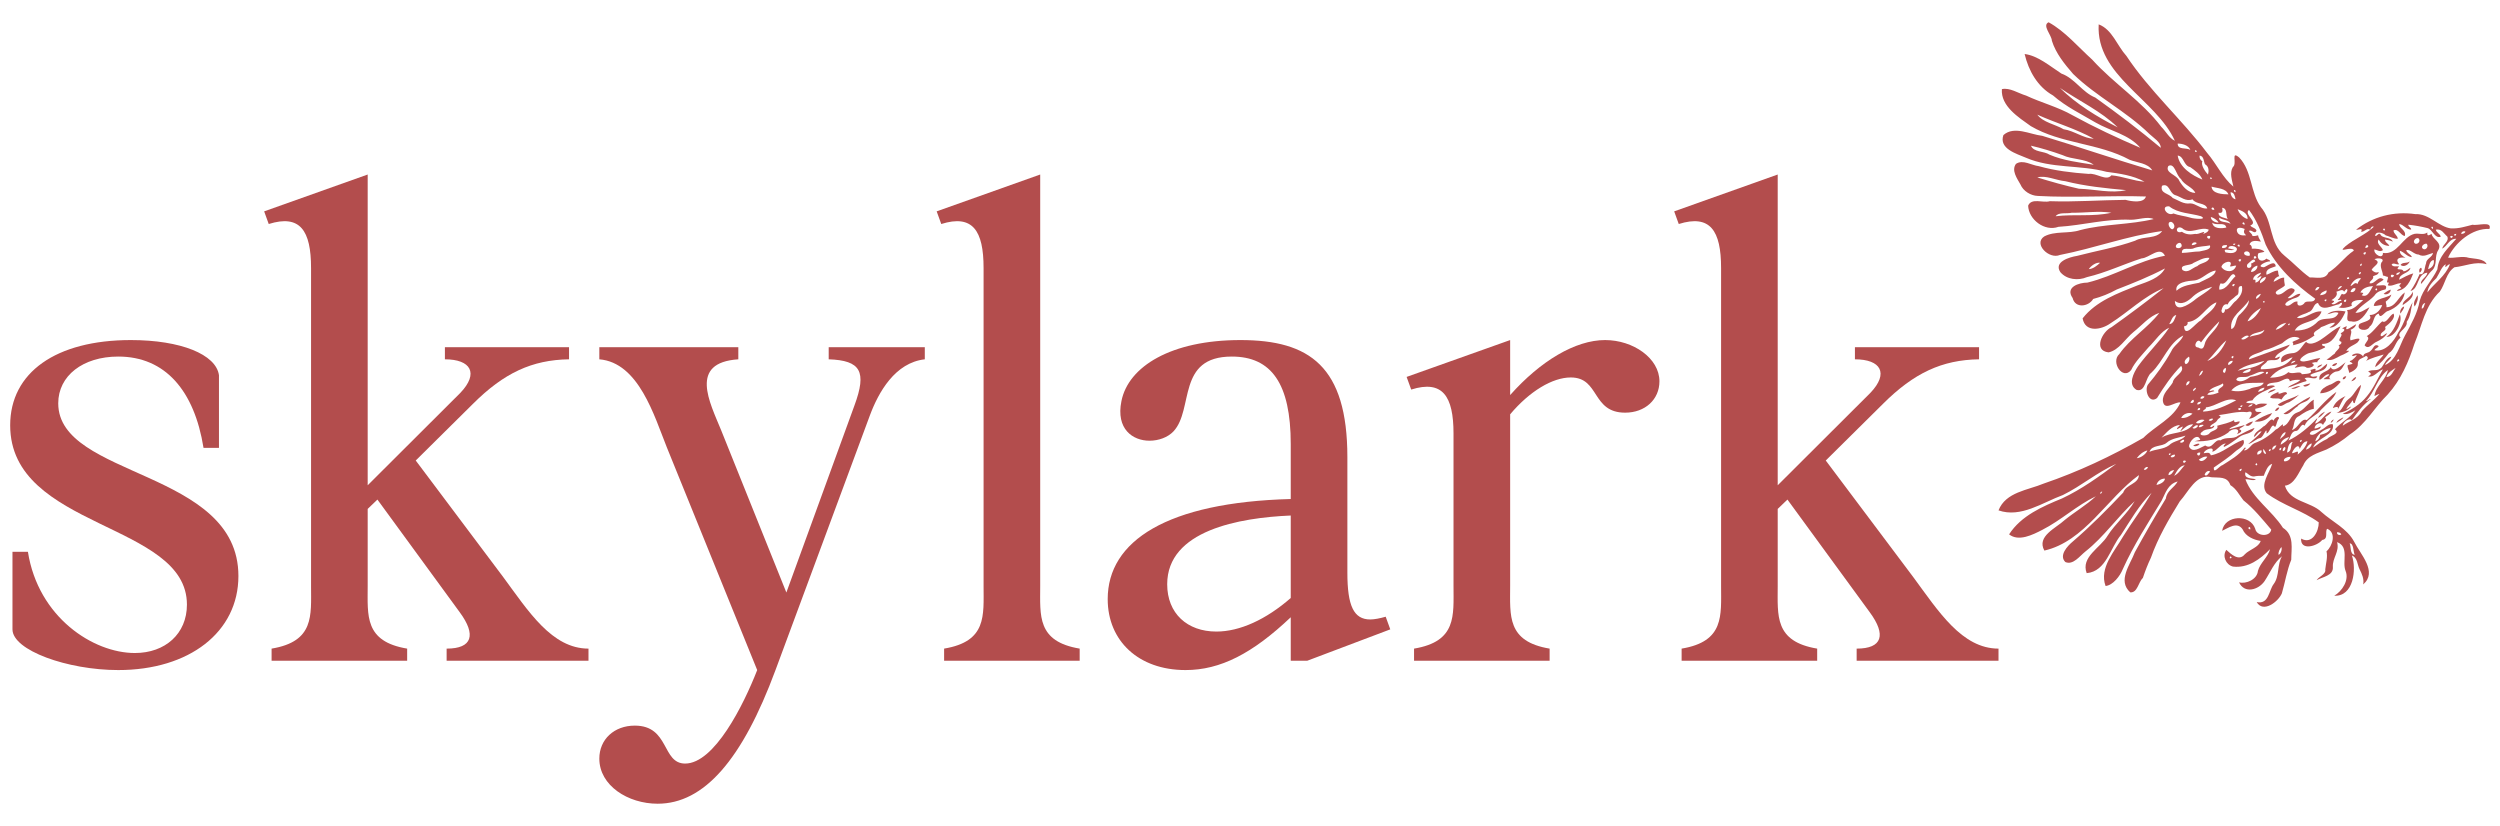 <?xml version="1.0" encoding="UTF-8" standalone="no"?>
<!DOCTYPE svg PUBLIC "-//W3C//DTD SVG 1.1//EN" "http://www.w3.org/Graphics/SVG/1.1/DTD/svg11.dtd">
<!-- Created with Vectornator (http://vectornator.io/) -->
<svg height="100%" stroke-miterlimit="10" style="fill-rule:nonzero;clip-rule:evenodd;stroke-linecap:round;stroke-linejoin:round;" version="1.1" viewBox="0 0 320 105.727" width="100%" xml:space="preserve" xmlns="http://www.w3.org/2000/svg" xmlns:xlink="http://www.w3.org/1999/xlink">
<defs/>
<g id="g46">
<g opacity="1">
<path d="M28.028 48.034C27.662 45.359 23.122 43.528 16.752 43.528C7.161 43.528 1.303 47.682 1.303 54.44C1.303 67.746 23.927 66.831 23.927 77.391C23.927 81.122 21.145 83.586 17.265 83.586C11.92 83.586 4.891 79.01 3.573 70.632L1.596 70.632L1.596 80.559C1.596 83.234 8.625 85.768 15.142 85.768C24.22 85.768 30.517 80.911 30.517 73.73C30.517 60.072 7.454 61.199 7.454 51.624C7.454 48.104 10.602 45.64 15.142 45.64C21.145 45.64 24.879 50.005 26.051 57.327L28.028 57.327C28.028 57.327 28.028 48.034 28.028 48.034Z" fill="#b34d4d" fill-rule="nonzero" opacity="1" stroke="none"/>
<path d="M60.536 51.695C64.489 47.752 68.077 46.063 72.836 45.992L72.836 44.443L56.948 44.443L56.948 45.992C60.243 45.992 61.341 47.752 58.925 50.287L47.064 62.114L47.064 22.338L33.812 27.055L34.398 28.674C38.425 27.407 39.815 29.518 39.815 34.306L39.815 74.997C39.815 78.799 40.255 82.108 34.764 83.023L34.764 84.571L52.116 84.571L52.116 83.023C46.625 82.108 47.064 78.799 47.064 74.997L47.064 65.141L48.309 63.944L58.852 78.376C60.975 81.263 60.462 83.023 57.168 83.023L57.168 84.571L75.326 84.571L75.326 83.023C70.639 83.023 67.638 78.235 64.416 73.871L53.214 58.946L60.536 51.695Z" fill="#b34d4d" fill-rule="nonzero" opacity="1" stroke="none"/>
<path d="M76.714 45.992C81.766 46.414 83.742 53.243 85.353 57.256L96.921 85.768C95.164 90.274 91.43 97.736 87.696 97.736C84.694 97.736 85.719 92.879 81.253 92.879C78.617 92.879 76.714 94.639 76.714 97.103C76.714 100.552 80.374 102.876 84.182 102.876C90.112 102.876 95.018 97.243 99.264 85.768L111.345 53.173C112.443 50.216 114.566 46.414 118.374 45.992L118.374 44.443L106.073 44.443L106.073 45.992C110.174 46.133 110.979 47.541 109.368 51.906L100.655 75.842L92.309 55.074C90.844 51.483 88.135 46.414 94.505 45.992L94.505 44.443L76.714 44.443C76.714 44.443 76.714 45.992 76.714 45.992Z" fill="#b34d4d" fill-rule="nonzero" opacity="1" stroke="none"/>
<path d="M120.846 84.571L138.198 84.571L138.198 83.022C132.707 82.107 133.146 78.799 133.146 74.997L133.146 22.338L119.894 27.054L120.48 28.674C124.507 27.406 125.898 29.518 125.898 34.306L125.898 74.997C125.898 78.799 126.337 82.107 120.846 83.022C120.846 83.022 120.846 84.571 120.846 84.571Z" fill="#b34d4d" fill-rule="nonzero" opacity="1" stroke="none"/>
<path d="M165.215 76.546C162.067 79.291 158.699 80.84 155.697 80.84C151.963 80.84 149.401 78.517 149.401 74.786C149.401 67.886 158.626 66.267 165.215 65.986L165.215 76.546ZM158.772 43.528C149.913 43.528 144.422 46.907 143.543 51.343C142.811 54.933 145.008 56.411 147.131 56.411C148.302 56.411 149.474 55.989 150.206 55.215C152.842 52.398 150.572 45.64 157.674 45.64C162.726 45.64 165.215 49.09 165.215 56.834L165.215 63.874C149.401 64.296 141.786 69.224 141.786 76.687C141.786 82.037 145.74 85.768 151.743 85.768C156.209 85.768 160.31 83.656 165.215 79.01L165.215 84.571L167.339 84.571L177.955 80.559L177.369 78.939C176.637 79.151 175.905 79.291 175.392 79.291C173.269 79.291 172.464 77.531 172.464 73.307L172.464 58.523C172.464 46.907 167.631 43.528 158.772 43.528Z" fill="#b34d4d" fill-rule="nonzero" opacity="1" stroke="none"/>
<path d="M212.408 48.808C212.408 45.851 209.04 43.528 205.452 43.528C201.645 43.528 197.179 46.203 193.299 50.568L193.299 43.528L180.047 48.245L180.633 49.864C184.659 48.597 186.05 50.709 186.05 55.496L186.05 74.997C186.05 78.799 186.489 82.108 180.998 83.023L180.998 84.571L198.351 84.571L198.351 83.023C192.86 82.108 193.299 78.799 193.299 74.997L193.299 53.032C195.788 50.075 198.717 48.315 201.06 48.315C204.793 48.315 203.695 52.821 208.015 52.821C210.578 52.821 212.408 51.131 212.408 48.808Z" fill="#b34d4d" fill-rule="nonzero" opacity="1" stroke="none"/>
<path d="M241.019 51.695C244.972 47.752 248.56 46.063 253.319 45.992L253.319 44.443L237.431 44.443L237.431 45.992C240.726 45.992 241.824 47.752 239.408 50.287L227.547 62.114L227.547 22.338L214.295 27.055L214.881 28.674C218.908 27.407 220.299 29.518 220.299 34.306L220.299 74.997C220.299 78.799 220.738 82.108 215.247 83.023L215.247 84.571L232.599 84.571L232.599 83.023C227.108 82.108 227.547 78.799 227.547 74.997L227.547 65.141L228.792 63.944L239.335 78.376C241.458 81.263 240.945 83.023 237.651 83.023L237.651 84.571L255.809 84.571L255.809 83.023C251.123 83.023 248.121 78.235 244.899 73.871L233.697 58.946C233.697 58.946 241.019 51.695 241.019 51.695Z" fill="#b34d4d" fill-rule="nonzero" opacity="1" stroke="none"/>
<path d="M278.382 18.018C277.649 17.69 277.234 16.803 276.644 16.235C274.18 12.967 270.558 10.686 267.811 7.643C266.02 6.028 264.31 3.99 262.221 2.851C261.349 3.253 262.615 4.483 262.643 5.227C263.158 6.843 264.242 8.181 265.358 9.464C268.334 12.359 272.105 14.195 275.111 17.136C275.621 17.626 276.611 18.207 276.576 18.921C273.861 16.653 271.057 14.525 268.2 12.49C266.511 11.809 265.584 10.034 263.866 9.421C262.396 8.469 260.845 7.122 259.151 6.913C259.654 9.047 260.807 11.112 262.785 12.218C264.435 13.659 266.394 14.594 268.249 15.692C270.121 16.771 272.543 17.222 273.958 18.921C271.021 17.661 268.115 16.307 265.297 14.761C263.391 13.677 261.285 13.148 259.338 12.234C258.335 11.943 257.256 11.183 256.242 11.408C256.076 13.583 258.369 15.013 259.943 16.143C263.842 18.433 268.624 18.297 272.601 20.458C273.561 20.835 274.916 20.853 275.492 21.81C270.773 20.408 266.117 18.808 261.409 17.386C259.845 17.21 257.81 16.065 256.436 17.29C255.825 19.039 258.125 19.678 259.324 20.192C262.576 21.603 266.247 21.081 269.624 21.991C271.298 22.211 273.015 22.446 274.499 23.255C273.168 23.182 271.687 22.559 270.256 22.442C269.618 23.244 268.319 22.101 267.367 22.262C265.185 22.109 263.024 21.849 260.958 21.267C260.021 21.156 258.922 20.378 258.045 20.975C257.424 21.806 258.194 22.855 258.616 23.609C258.969 24.46 259.934 25.052 260.845 25.08C265.358 25.335 270.206 25.004 274.68 25.151C274.42 26.039 272.85 25.796 272.081 25.582C268.886 25.606 265.612 25.866 262.371 25.753C261.501 26.018 260.03 25.281 259.602 26.325C259.67 28.11 261.71 29.674 263.484 29.033C266.615 28.846 269.568 27.97 272.783 28.13C273.715 28.131 274.862 27.663 275.673 28.04C272.644 28.779 269.3 28.654 266.254 29.455C264.776 29.952 263.036 29.523 261.652 30.27C260.244 31.213 262.286 33.228 263.659 32.638C268.071 31.777 272.281 30.193 276.756 29.575C276.016 30.635 274.358 30.196 273.297 30.81C270.878 31.678 268.335 32.105 265.852 32.755C264.899 32.909 262.836 33.504 263.728 34.839C264.541 35.797 266.007 35.951 267.126 35.473C269.544 34.907 271.769 33.835 274.118 33.076C275.147 33.02 276.449 31.423 277.118 32.735C273.649 33.387 270.607 35.351 267.192 36.172C266.105 36.176 264.311 36.746 265.296 38.146C265.62 39.502 267.328 39.276 267.931 38.265C268.958 37.998 269.961 37.597 270.958 37.049C273.046 36.238 275.124 35.409 277.118 34.36C276.477 35.585 274.85 36.076 273.598 36.529C271.1 37.536 268.318 38.521 266.574 40.751C266.914 42.623 269 42.211 270.145 41.382C272.44 39.94 274.409 37.919 276.937 36.888C274.839 38.546 272.519 40.283 270.278 41.876C269.06 42.444 267.899 44.878 269.895 45.104C271.224 44.826 272.025 43.368 273.077 42.508C274.153 41.655 275.111 40.465 276.395 40.048C274.916 41.979 272.679 43.302 271.277 45.313C270.123 46.342 271.719 48.719 272.787 47.364C273.302 46.277 274.229 45.388 275.018 44.45C275.885 43.608 276.611 42.409 277.659 41.944C276.519 43.663 274.904 45.169 273.664 46.887C273.105 47.728 272.315 49.216 273.485 49.91C274.67 50.237 274.597 48.263 275.38 47.7C276.945 46.214 277.549 43.912 279.465 42.937C279.173 43.745 278.25 44.187 277.908 44.991C277.066 46.513 276.045 47.914 274.93 49.236C274.46 49.953 275.09 51.75 276.102 50.95C276.991 49.501 277.968 48.061 279.187 46.827C279.772 47.638 278.208 48.137 278.104 48.979C277.645 49.73 276.778 50.364 276.848 51.333C277.037 52.699 278.42 51.368 279.104 51.514C278.193 53.548 275.873 54.518 274.341 56.051C270.27 58.386 266.013 60.391 261.589 61.898C259.575 62.745 256.731 62.975 255.81 65.328C258.659 66.33 261.445 64.32 264.049 63.364C266.426 62.201 268.468 60.428 270.888 59.369C268.695 60.992 266.436 62.634 263.943 63.8C261.458 64.822 258.706 66.003 257.164 68.398C258.384 69.364 260.175 68.457 261.387 67.835C263.801 66.613 265.85 64.676 268.27 63.522C267.052 64.668 265.573 65.511 264.274 66.569C263.176 67.6 260.651 68.639 261.679 70.474C266.826 69.294 269.683 63.808 273.777 60.814C273.729 61.978 272.146 61.972 271.77 63.05C269.729 65.205 267.58 67.373 265.311 69.321C264.628 69.894 263.506 71.095 264.365 71.941C265.359 72.373 266.198 71.171 266.938 70.587C269.32 68.711 271.046 66.139 273.235 64.154C272.315 65.743 270.78 66.997 269.782 68.556C268.867 70.119 266.313 71.285 267.096 73.363C269.612 73.137 270.112 70.089 271.493 68.461C272.697 66.608 273.798 64.654 275.402 63.071C274.313 64.981 272.929 66.764 271.77 68.648C270.683 70.561 268.66 72.684 269.514 75.008C270.455 74.912 271.358 73.749 271.721 72.843C273.103 69.778 274.945 66.951 276.687 64.085C277.202 63.085 277.494 61.955 278.743 61.626C278.308 62.452 277.374 62.753 277.23 63.816C275.852 66.075 274.534 68.364 273.263 70.683C272.659 72.291 271.006 74.338 272.674 75.821C273.602 75.897 273.708 74.509 274.29 73.966C274.585 73.086 274.916 72.222 275.319 71.384C276.228 68.807 277.603 66.465 279.021 64.162C280.114 62.985 281.111 60.569 283.07 61.091C284.034 61.179 285.091 60.929 285.492 62.1C286.255 62.563 286.635 63.382 287.16 64.043C288.497 65.097 289.591 66.471 290.72 67.795C290.57 68.751 288.852 68.678 288.667 67.683C288.029 65.764 284.753 65.91 284.431 67.946C285.23 67.582 286.353 66.713 287.056 67.758C287.446 68.668 288.476 69.1 289.366 69.239C289.11 70.071 287.943 70.324 287.341 70.947C286.567 71.903 285.574 70.919 284.972 70.384C284.418 71.149 284.908 72.292 285.815 72.521C287.749 72.755 289.313 71.57 290.57 70.294C290.294 71.342 289.304 72.033 289.015 73.073C288.922 74.162 287.497 74.791 286.598 74.537C287.281 76.029 289.088 75.518 289.869 74.377C290.574 73.312 291.089 71.969 292.105 71.197C291.452 72.21 291.806 73.721 291.044 74.74C290.393 75.572 290.436 77.399 288.855 77.065C289.686 78.509 291.623 77.024 292.076 75.953C292.499 74.523 292.713 73.032 293.28 71.651C293.281 70.245 293.696 68.489 292.218 67.563C290.821 65.37 288.335 63.808 287.41 61.355C287.87 61.289 288.332 61.612 288.764 61.355C288.295 61.187 287.174 61.351 287.41 60.453C287.755 60.596 287.978 61.005 288.491 60.992C288.885 60.909 289.302 60.89 289.758 60.904C289.994 60.353 290.232 59.56 290.841 59.369C290.501 60.522 289.239 62.017 290.141 63.139C292.198 64.683 294.714 65.348 296.8 66.863C296.811 68.029 295.941 69.748 294.543 68.939C294.433 70.552 296.6 69.917 297.244 69.113C298.085 68.998 297.561 68.04 297.876 67.683C299.097 68.181 298.558 69.908 297.793 70.565C297.966 71.318 297.709 72.127 297.632 72.892C297.766 73.493 296.757 73.839 296.529 74.266C297.284 73.83 298.703 73.703 298.606 72.551C298.544 71.411 299.484 70.612 299.147 69.391C300.765 70.012 299.745 71.901 300.238 73.085C300.708 74.254 299.802 75.664 298.786 76.252C301.251 76.382 301.659 72.886 301.043 71.106C301.763 71.377 301.73 72.274 302.014 72.844C302.331 73.467 302.621 74.103 302.488 74.808C304.367 73.197 302.135 70.954 301.343 69.362C300.437 67.638 298.541 66.804 297.138 65.531C295.739 64.186 293.108 64.268 292.466 62.168C293.68 62.034 294.227 60.481 294.821 59.557C295.352 58.286 296.672 58.016 297.772 57.543C298.857 57.023 299.87 56.384 300.795 55.6C302.862 54.255 303.908 52.165 305.625 50.499C307.317 48.626 308.3 46.327 309.05 43.992C309.998 41.733 310.38 39.114 312.306 37.317C312.991 36.337 313.101 34.932 314.163 34.21C315.459 34.091 316.854 33.408 318.288 33.818C317.959 33.095 316.775 33.145 316.032 33.004C315.175 32.717 314.108 33.089 313.353 32.977C314.248 31.035 316.455 29.187 318.649 29.304C319.019 28.235 317.134 28.93 316.484 28.764C315.575 28.999 314.692 29.287 313.703 29.234C312.161 29.04 310.908 27.313 309.169 27.408C306.402 27.007 303.711 27.73 301.585 29.394C301.809 29.488 302.536 29.069 302.217 29.665C302.667 29.715 302.951 29.117 303.391 29.394C303.391 29.208 303.655 28.864 303.842 29.033C302.82 30.026 301.334 30.583 300.204 31.534C299.052 32.553 301.115 31.378 301.291 32.08C300.085 32.888 299.3 34.113 298.043 34.881C297.641 35.852 296.479 35.481 295.647 35.513C294.468 34.676 293.529 33.612 292.398 32.712C290.427 31.099 290.966 28.32 289.389 26.512C288.033 24.636 288.294 21.922 286.62 20.163C285.485 19.214 286.402 20.974 285.808 21.383C285.35 22.143 285.714 23.105 285.875 23.887C284.489 22.738 283.7 20.949 282.514 19.574C279.313 15.328 275.125 11.608 272.179 7.157C270.997 5.864 270.361 3.758 268.631 3.121C268.268 9.702 275.957 12.674 278.382 18.018M271.068 16.303C268.44 14.96 265.764 13.325 263.665 11.247C266.121 12.927 268.942 14.223 271.068 16.303M267.999 17.748C266.729 17.742 265.481 16.731 264.145 16.545C263.069 15.914 261.487 15.661 260.776 14.678C263.161 15.753 265.705 16.477 267.999 17.748M280.368 19.192C279.875 18.863 278.72 19.222 278.743 18.38C279.342 18.373 280.138 18.596 280.368 19.192M267.999 21.088C266.086 20.787 264.099 20.555 262.338 19.797C261.623 19.318 260.31 19.505 259.963 18.65C261.332 18.963 262.674 19.379 263.997 19.853C265.237 20.452 266.88 20.27 267.999 21.088M281.18 19.463C280.676 19.44 281.152 18.956 281.18 19.463M281.903 22.984C280.601 22.467 278.978 21.436 278.743 19.914C279.551 19.979 279.494 21.226 280.341 21.386C280.929 21.799 281.638 22.293 281.903 22.984M282.625 22.352C282.229 21.922 281.689 21.125 281.903 20.637C281.635 20.503 281.507 20.205 281.542 19.914C282.125 19.96 282.059 20.695 282.242 21.02C282.771 21.336 282.736 21.882 282.625 22.352M281 24.7C280.057 24.664 279.392 23.892 278.946 23.142C278.677 22.369 277.06 22.132 277.548 21.248C278.381 20.773 278.538 22.491 279.172 22.916C279.565 23.705 280.7 23.956 281 24.7M272.152 24.338C270.259 24.788 268.121 24.212 266.103 24.158C264.305 23.754 262.536 23.252 260.776 22.713C261.837 22.391 263.187 23.09 264.358 23.195C266.886 23.832 269.518 24.099 272.152 24.338M282.896 22.713C283.379 22.709 282.897 23.201 282.896 22.713M282.535 26.686C281.673 26.773 281.06 26.029 280.348 26.034C279.508 26.168 278.827 25.634 278.104 25.339C277.632 24.728 276.434 24.78 276.737 23.777C277.672 23.394 277.667 24.682 278.389 24.963C279.158 25.174 279.772 25.853 280.639 25.512C281.104 26.208 282.29 25.894 282.535 26.686M285.243 24.88C284.468 24.866 283.155 24.806 283.076 23.887C283.812 24.118 284.881 24.057 285.243 24.88M286.146 24.609C285.646 24.421 286.212 24.065 286.146 24.609M286.146 25.512C285.752 25.43 285.513 24.989 285.514 24.609C286.002 24.618 286.067 25.146 286.146 25.512M277.659 26.415C278.801 27.319 280.372 27.28 281.723 27.678C282.66 28.173 280.756 28.013 280.367 27.86C279.653 27.646 278.895 27.586 278.195 27.324C277.394 27.767 276.469 26.307 277.659 26.415M283.438 26.866C282.689 26.884 283.315 26.167 283.438 26.866M285.153 28.04C284.75 27.843 283.913 27.837 283.979 27.227C284.506 27.362 284.538 26.982 284.431 26.596C285.171 26.671 284.833 27.557 285.153 28.04M287.681 28.04C287.107 27.863 286.61 27.34 286.417 26.776C286.975 27.002 287.752 27.275 287.681 28.04M296.348 38.242C296.129 38.855 295.405 38.418 295.018 38.717C294.781 39.171 293.902 39.364 294.091 38.603C293.531 38.495 293.262 39.163 292.736 39.144C292.102 38.968 293.008 38.439 293.286 38.34C293.678 38.114 294.302 38.131 294.452 37.61C293.838 37.544 293.379 38.301 292.827 38.152C293.148 37.776 294.348 37.077 293.279 36.888C292.586 36.971 292.202 37.811 291.473 37.701C290.803 37.296 292.209 36.913 292.466 36.527C292.41 36.206 292.34 35.88 292.376 35.534C291.844 35.523 291.485 35.914 291.022 36.075C291.095 35.714 291.389 35.431 291.744 35.353C291.579 35.098 291.649 34.895 291.563 34.631C291.024 34.645 290.603 35.009 290.119 35.173C289.918 34.385 290.795 34.303 291.292 34.089C291.205 33.228 290.226 34.041 289.786 34.208C288.651 34.16 290.055 33.417 290.57 33.457C290.585 33.224 290.241 33.263 290.119 33.096C289.469 33.676 288.829 33.249 289.035 32.464C289.271 32.278 289.641 32.364 289.848 32.193C289.434 31.863 288.792 31.804 288.223 31.832C288.271 31.61 288.17 31.369 287.952 31.29C288.102 30.684 288.933 30.829 289.396 30.929C289.264 30.655 289.062 30.431 289.035 30.117C288.809 30.189 288.567 30.232 288.313 30.207C288.277 29.898 288.008 29.823 287.862 29.575C288.184 29.305 288.566 30.043 288.832 29.552C288.753 29.137 288.22 29.183 288.042 28.853C289.151 28.453 287.136 27.433 287.869 26.874C288.834 28.114 289.486 29.785 290.006 31.313C291.376 34.174 293.792 36.415 296.348 38.242M270.256 27.227C268.006 27.768 265.398 27.389 263.123 27.679C263.502 27.116 264.543 27.395 265.2 27.227C266.879 27.26 268.595 26.968 270.256 27.227M283.979 28.491C283.572 28.502 282.981 28.244 282.986 27.769C283.362 27.879 283.814 28.159 283.979 28.491M285.514 28.672C285.114 28.316 283.909 28.557 284.07 27.86C284.506 28.202 285.307 28.106 285.514 28.672M277.93 28.401C278.335 28.56 278.509 29.185 278.043 29.357C277.657 29.277 277.285 28.348 277.93 28.401M287.32 28.762C286.672 28.687 287.323 28.132 287.32 28.762M284.972 29.123C284.367 29.273 283.261 29.316 283.167 28.491C283.693 28.975 284.776 28.316 284.972 29.123M308.627 29.394C308.658 29.114 308.232 29.044 308.266 28.762C309.107 28.849 309.925 29.002 310.724 29.194C311.366 29.374 311.654 30.587 312.419 30.297C312.337 29.917 311.843 29.77 311.787 29.394C312.526 29.244 312.796 29.889 313.254 30.275C313.529 30.895 312.698 31.257 312.6 31.832C313.248 31.503 313.518 30.514 314.405 30.568C313.409 31.735 312.116 32.807 311.988 34.47C311.332 35.864 310.139 36.999 309.717 38.52C309.429 40.144 308.606 41.516 307.835 42.958C307.112 44.267 306.776 46.064 305.287 46.729C305.432 46.287 305.957 46.085 306.099 45.646C305.473 45.806 305.21 46.539 304.856 47.021C304.283 47.62 303.754 47.202 303.12 47.542C303.455 47.782 303.695 47.856 303.12 48.174C303.822 48.389 304.338 47.521 305.016 47.271C304.375 48.353 303.839 49.687 302.962 50.724C302.15 51.742 300.957 52.476 299.87 52.959C300.402 53.138 301.022 52.799 301.495 52.508C300.846 53.495 299.639 54.046 298.876 54.945C299.611 55.534 298.229 55.752 297.861 56.187C297.22 56.475 296.648 56.885 296.078 57.293C296.514 56.033 298.901 55.75 298.606 54.313C298.062 54.147 297.637 54.812 297.138 55.013C296.693 55.265 296.071 55.928 295.653 55.55C295.762 54.837 296.951 55.305 297.071 54.584C296.812 54.716 296.555 54.847 296.258 54.855C296.269 54.292 297.087 53.891 297.342 54.403C297.498 53.993 297.949 53.833 297.612 53.41C297.914 53.221 298.234 53.001 298.425 52.688C297.548 52.86 297.175 53.97 296.348 54.223C296.36 53.956 296.608 53.769 296.619 53.501C295.539 54.669 294.302 55.722 292.918 56.39C293.19 55.964 293.275 55.191 293.884 55.158C294.328 55.21 294.559 53.985 294.994 54.494C295.314 53.533 296.573 53.207 297.098 52.445C297.801 51.686 298.704 51.118 299.057 50.16C297.581 51.21 296.578 52.611 295.265 53.772C294.547 53.446 294.129 54.878 293.369 55.035C293.754 54.465 293.493 53.562 294.294 53.252C294.866 52.843 295.47 52.461 296.168 52.327C296.192 51.896 296.096 51.559 296.168 51.153C295.39 51.57 294.916 52.545 294.029 52.806C293.051 53.164 293.158 54.248 292.195 54.584C292.416 53.841 291.65 54.934 291.315 54.968C290.519 55.753 289.585 56.364 288.563 56.73C288.068 56.95 287.825 57.662 287.23 57.654C287.266 57.513 287.665 57.293 287.32 57.293C286.568 58.301 285.493 58.873 284.498 59.527C284.075 59.624 283.31 60.779 283.371 59.843C284.349 59.151 285.364 58.51 286.259 57.676C286.754 57.337 287.476 56.905 287.139 56.299C285.68 56.792 284.529 58.008 282.986 58.286C282.841 57.808 282.462 57.977 282.083 58.015C282.128 57.533 283.541 57.024 283.167 57.834C283.828 57.659 284.183 56.863 284.882 56.751C284.849 56.907 284.465 57.066 284.702 57.202C285.42 56.871 286.013 56.364 286.665 55.916C287.249 55.456 288.246 55.617 288.584 54.765C287.84 55.059 287.146 55.404 286.444 55.785C285.869 56.277 284.904 55.859 284.23 56.37C283.424 56.142 283.2 57.638 282.264 57.022C281.633 57.28 280.666 58.059 280.208 57.182C280.12 56.542 281.316 55.294 281.632 56.299C281.391 56.354 281.154 56.427 280.91 56.48C282.34 56.552 283.956 56.278 285.216 55.37C285.608 54.783 286.97 54.728 286.327 55.577C286.784 55.393 287.168 55.118 286.598 54.945C286.807 54.709 287.155 54.661 287.32 54.403C286.665 54.608 285.996 54.76 285.334 54.945C285.573 54.52 286.594 54.533 286.688 53.952C286.433 53.885 285.905 54.277 285.966 53.772C285.36 54.13 284.54 54.291 283.799 54.494C284.055 55.077 283.073 55.071 282.798 55.48C282.477 55.912 281.105 55.783 281.923 55.237C282.349 54.777 283.29 55.109 283.438 54.494C283.246 54.453 283.048 54.856 282.896 54.584C283.102 54.236 283.553 54.198 283.776 53.839C283.954 53.439 284.578 53.444 283.979 53.139C285.174 52.998 286.406 52.609 287.611 52.758C288.494 52.464 288.263 53.164 287.862 53.591C288.502 53.587 288.942 53.037 289.487 52.778C289.239 52.618 288.595 52.944 288.674 52.327C289.2 52.203 289.835 52.118 290.209 51.695C289.735 51.65 289.156 51.585 288.764 51.876C288.55 51.449 287.882 51.727 287.5 51.514C287.695 51.302 288.035 51.295 288.313 51.243C288.865 50.317 290.235 49.956 291.202 49.438C290.943 49.245 290.508 49.363 290.209 49.438C290.06 48.954 291.264 49.005 291.554 48.907C291.919 48.89 292.993 48.003 293.098 48.806C293.508 48.603 293.98 48.605 294.452 48.625C294.023 49.101 293.262 49.162 292.827 49.618C293.506 49.432 294.145 49.109 294.815 48.899C295.355 48.787 295.337 48.709 294.994 48.445C295.482 48.075 296.39 48.787 296.619 48.174C296.292 48.134 295.898 48.395 295.716 47.993C296.44 47.471 297.775 47.693 297.883 46.549C297.396 46.866 297.015 47.446 296.348 47.452C296.607 46.977 295.929 47.332 295.716 47.361C296.157 47.894 294.994 47.852 294.633 47.903C294.451 47.362 293.44 48.016 292.918 47.632C292.324 48.19 291.393 48.319 290.57 48.354C291.382 47.322 292.775 46.76 294.091 46.639C294.018 46.823 293.796 46.907 293.73 47.09C294.209 47.018 294.892 46.698 295.274 47.081C295.713 47.137 296.594 46.802 295.897 46.458C296.124 46.386 296.366 46.343 296.619 46.368C296.595 46.12 296.916 46.036 296.98 45.826C296.265 45.905 295.562 46.208 294.897 46.272C293.703 46.262 295.092 45.33 295.539 45.197C296.266 45.054 296.965 44.824 297.612 44.472C297.657 44.17 297.109 44.411 297.251 44.021C298.607 44.059 299.093 42.719 299.599 41.764C298.88 42.057 298.234 42.651 297.545 43.14C296.943 43.602 295.743 44.382 295.175 43.75C294.651 44.258 294.391 45.01 293.633 45.187C292.934 45.231 291.761 45.411 292.015 46.368C292.525 46.243 292.947 45.861 293.459 45.736C292.575 47.11 290.831 47.231 289.396 47.271C289.222 46.835 290.06 46.586 290.218 46.197C290.724 45.93 291.63 46.383 291.834 45.646C291.606 45.646 291.449 45.88 291.202 45.826C291.474 45.018 292.676 44.922 293.098 44.111C291.364 44.764 289.603 45.358 287.862 46.007C287.898 45.361 289.21 45.236 289.777 44.853C290.597 44.663 291.347 44.281 292.112 43.938C292.766 43.372 293.513 42.837 294.362 43.298C294.098 43.538 293.755 43.573 293.459 43.75C293.375 43.816 293.683 44.021 293.459 44.201C294.459 43.989 295.42 43.55 296.258 42.937C295.875 42.466 296.851 42.222 297.093 41.876C297.694 41.703 298.22 41.292 298.876 41.312C298.725 41.625 298.381 41.752 298.154 41.944C299.135 41.99 299.868 40.728 300.231 39.867C299.451 39.715 298.488 39.707 297.883 40.229C298.363 40.163 298.838 39.833 299.328 40.048C298.825 41.205 297.573 40.484 296.708 41.13C295.931 41.968 294.861 42.349 293.73 42.305C294.446 40.96 296.636 41.445 297.161 39.867C296.005 39.737 295.082 40.929 294.001 40.68C294.431 40.254 295.029 40.232 295.513 39.935C296.16 39.777 296.091 38.832 296.71 38.784C297.149 39.965 298.571 39.082 299.395 38.941C299.992 38.372 299.824 39.245 299.328 39.326C299.839 39.517 300.538 39.364 301.043 39.145C300.708 38.419 302.04 38.343 302.488 38.423C301.896 38.88 301.302 39.682 300.411 39.687C300.749 40.153 300.006 41.212 300.953 41.132C302.06 41.432 302.853 40.158 303.3 39.326C302.719 39.616 302.2 40.048 301.495 40.048C302.118 39.088 303.144 38.672 303.91 37.859C304.257 37.318 304.768 37.176 305.349 37.041C305.761 36.178 304.498 36.652 304.113 36.527C304.375 36.217 304.784 36.056 305.106 35.805C304.432 35.132 304.025 36.433 303.3 36.256C303.325 35.895 303.895 35.78 303.752 35.353C304.005 35.221 304.46 35.19 304.474 34.812C304.102 34.98 303.838 34.807 303.571 34.541C303.812 34.017 304.93 33.623 303.932 33.186C304.285 32.968 305.401 33.033 304.813 33.615C304.577 34.172 305 34.709 305.016 35.263C305.236 35.286 305.424 35.422 305.648 35.444C305.701 35.706 305.504 35.9 305.557 36.166C305.966 36.102 305.65 36.328 305.648 36.527C306.207 36.717 306.76 36.206 307.363 36.256C306.931 36.708 307.149 36.536 307.363 36.888C307.175 36.994 306.896 36.995 306.821 37.249C308.04 37.074 308.521 35.959 308.898 34.992C308.253 35.163 307.681 35.509 307.092 35.805C307.127 34.937 308.433 35.021 308.537 34.27C308.237 34.429 308.002 34.742 307.634 34.721C307.555 34.241 306.444 34.76 307.092 34.089C306.763 34.05 306.34 34.218 306.122 33.886C306.323 33.521 306.765 33.948 307.092 33.818C306.428 33.019 307.359 32.873 307.905 33.006C307.58 32.8 307.148 32.553 307.183 32.103C307.739 32.26 308.115 32.87 308.718 32.916C308.629 32.547 308.069 32.439 307.995 32.013C308.537 31.866 308.981 32.585 309.591 32.583C310.224 32.959 310.827 32.533 311.426 32.374C311.338 32.957 310.537 33.086 310.53 33.734C310.329 34.162 310.4 35.271 309.711 35.082C309.378 35.848 309.015 36.596 308.537 37.249C309.665 36.99 309.331 35.034 310.704 34.902C310.653 35.474 309.761 35.815 309.891 36.346C310.436 35.803 310.764 35.091 311.358 34.563C312.013 33.883 311.586 32.787 312.085 32.04C312.693 31.006 311.325 30.633 311.245 29.936C310.963 30.09 310.62 30.329 310.704 29.756C310.204 30.121 309.666 29.837 309.072 29.93C307.49 30.285 306.895 32.677 305.016 32.374C305.054 33.288 303.749 32.522 303.932 31.922C304.329 32.012 304.611 32.303 305.016 32.013C304.868 31.571 304.108 31.179 304.474 30.658C304.755 31.176 305.215 31.467 305.828 31.471C305.747 31.186 305.26 31.045 305.287 30.658C305.629 30.701 305.963 30.788 306.28 30.929C306.022 30.267 304.894 30.598 304.655 29.936C304.366 29.833 304.286 30.237 304.023 30.207C304.039 29.492 305.081 29.8 305.368 30.126C305.804 30.234 306.348 30.565 306.912 30.568C306.913 30.138 306.365 29.935 306.37 29.485C306.996 29.212 307.269 30.135 307.815 30.207C308.04 29.477 307.144 29.291 307.092 28.672C307.665 28.737 308.011 29.405 308.627 29.394M311.426 29.304C310.926 29.115 311.492 28.76 311.426 29.304M282.715 29.394C282.665 29.701 282.267 29.86 281.993 29.936C282.546 29.32 281.412 30.078 281 29.936C280.358 30.064 279.81 30.026 279.282 29.668C278.345 30.004 278.508 28.763 279.304 29.194C280.315 30.137 281.646 28.929 282.715 29.394M287.32 29.304C287.164 29.662 287.196 29.836 287.5 30.117C287.044 30.166 286.516 30.147 286.347 29.645C286.142 28.971 286.966 29.136 287.32 29.304M305.287 29.485C304.738 29.554 305.259 28.93 305.287 29.485M315.579 29.665C315.485 29.863 315.248 29.947 315.037 29.936C315.026 29.681 315.387 29.499 315.579 29.665M314.405 29.936C314.348 30.466 313.805 29.928 314.405 29.936M282.896 30.207C282.979 31.047 281.973 30.09 282.896 30.207M313.954 30.207C313.872 30.823 313.265 30.086 313.954 30.207M309.53 30.478C309.893 30.754 309.589 31.28 309.168 31.199C308.728 30.975 309.138 30.404 309.53 30.478M281.18 31.11C281.07 31.335 280.773 31.354 280.548 31.381C280.54 31.062 280.952 30.91 281.18 31.11M279.104 31.11C279.478 31.486 279.125 31.868 278.652 31.742C278.248 31.554 278.762 30.963 279.104 31.11M286.146 31.2C285.925 31.631 285.594 31.076 286.146 31.2M310.613 31.2C310.917 31.52 310.514 32.098 310.142 31.852C309.768 31.593 310.279 31.125 310.613 31.2M286.688 31.561C286.04 31.578 286.716 30.985 286.688 31.561M302.759 31.742C302.857 30.963 303.559 31.66 302.759 31.742M279.284 32.374C279.234 31.481 280.331 32.068 280.839 31.762C281.484 31.512 282.228 31.541 282.866 31.41C283.101 32.005 281.949 32.059 281.535 32.187C280.768 32.192 280.05 32.366 279.284 32.374M285.063 31.381C285.066 31.707 284.695 31.79 284.431 31.742C284.336 31.337 284.797 31.359 285.063 31.381M285.966 31.922C285.703 31.976 285.509 31.779 285.243 31.832C285.149 31.279 286.383 31.465 286.326 31.923C286.194 32.533 285.311 32.417 284.862 32.303C284.409 31.595 285.711 32.251 285.966 31.922M287.952 32.735C287.676 32.797 287.05 32.639 287.3 32.264C287.643 32.023 288.114 32.291 287.952 32.735M302.849 32.283C302.756 32.967 302.166 32.269 302.849 32.283M288.494 33.096C288.444 32.367 289.226 33.14 288.494 33.096M282.806 33.006C282.592 33.682 281.7 33.609 281.25 34.068C280.607 34.273 280.071 35.043 279.355 34.56C278.931 33.816 280.364 34.049 280.749 33.658C281.413 33.377 282.032 32.925 282.806 33.006M286.868 33.186C286.794 33.885 286.163 33.076 286.868 33.186M288.674 33.457C288.468 33.507 288.35 33.727 288.132 33.728C288.418 34.444 287.344 34.492 287.675 33.812C287.927 33.638 288.522 32.843 288.674 33.457M311.516 33.277C311.652 33.831 311.295 34.31 310.794 34.45C310.908 34.038 311.016 33.331 311.516 33.277M285.424 34.089C285.719 34.153 285.945 33.96 286.236 33.999C285.953 34.932 284.838 34.898 284.34 34.179C284.454 33.478 285.983 33.141 285.424 34.089M268.811 33.638C268.42 34.003 267.927 34.415 267.367 34.45C267.618 34.034 268.312 33.538 268.811 33.638M302.307 33.728C302.353 34.293 301.786 33.94 302.307 33.728M313.051 33.818C312.857 34.622 313.233 33.826 313.593 33.818C313.051 35.314 311.59 36.263 310.704 37.43C310.784 36.693 311.325 36.117 311.855 35.602C312.255 34.996 312.513 34.133 313.051 33.818M288.945 33.999C289.011 34.434 288.532 34.816 288.132 34.812C288.143 34.416 288.584 34.07 288.945 33.999M283.618 34.631C283.502 35.416 282.179 35.79 281.48 36.195C280.455 36.415 279.339 36.522 278.589 37.217C278.346 36.11 280.086 35.954 280.91 35.895C281.923 35.749 282.605 34.751 283.618 34.631M302.217 34.812C302.119 35.432 301.596 34.913 302.217 34.812M307.183 34.812C307.191 35.035 306.95 35.221 306.731 35.173C306.694 34.887 307.022 34.923 307.183 34.812M289.396 34.902C289.409 35.221 288.93 35.305 288.945 35.624C289.121 35.517 289.268 35.355 289.487 35.353C289.341 35.689 289.099 36.146 288.674 36.166C288.738 35.893 288.757 35.739 288.403 35.805C288.379 35.327 288.986 35.022 289.396 34.902M284.07 37.069C284.034 36.771 284.09 36.499 284.25 36.256C285.084 36.735 285.618 34.319 286.145 35.354C285.485 35.934 285.057 37.072 284.07 37.069M306.46 35.263C306.006 35.957 305.764 34.83 306.46 35.263M290.028 35.444C290.036 35.831 289.609 36.102 289.306 36.256C289.149 35.867 289.666 35.507 290.028 35.444M300.411 35.714C300.457 35.147 301.044 35.791 300.411 35.714M302.217 35.624C302.032 35.86 301.83 36.051 301.765 36.346C301.38 36.029 301.255 36.509 300.863 36.617C301.016 36.101 301.683 35.477 302.217 35.624M286.056 36.346C285.906 37.025 285.41 36.33 286.056 36.346M286.959 36.617C287.141 37.401 286.726 37.978 286.214 38.491C285.703 38.81 285.39 39.727 284.792 39.597C284.853 39.947 284.436 40.354 284.343 39.775C284.436 39.382 284.596 38.809 285.153 38.965C285.306 38.465 285.859 38.251 286.214 37.859C286.907 37.601 286.132 36.556 286.959 36.617M299.779 36.617C299.662 36.836 299.457 36.982 299.238 37.069C299.259 36.827 299.521 36.571 299.779 36.617M303.752 36.617C303.407 37.101 303.113 38.16 302.307 37.791C302.645 37.414 302.493 37.51 302.127 37.43C302.405 36.856 303.134 36.65 303.752 36.617M283.167 36.708C282.553 37.392 281.541 37.847 280.797 38.491C280.103 39.013 278.429 40.109 278.382 38.513C279.222 39.165 280.075 38.569 280.752 37.904C281.466 37.272 282.361 36.956 283.167 36.708M296.89 36.798C296.771 36.986 296.602 37.212 296.348 37.159C296.366 36.93 296.66 36.588 296.89 36.798M301.495 36.888C301.557 37.206 301.124 37.538 300.863 37.34C300.957 37.07 301.166 36.802 301.495 36.888M304.203 36.888C304.516 37.366 303.72 37.142 304.203 36.888M300.411 36.978C300.637 37.282 300.113 37.897 299.779 37.61C299.524 37.816 299.547 38.194 299.238 38.333C299.331 38.591 299.721 38.131 299.689 38.513C299.234 38.5 298.858 39.182 298.425 38.874C298.836 38.602 298.912 38.537 298.425 38.423C298.789 38.197 299.297 37.812 299.057 37.34C299.399 37.275 299.861 36.907 300.05 37.34C300.137 37.198 300.26 37.046 300.411 36.978M297.793 37.159C297.911 37.649 297.327 37.75 296.98 37.791C297.038 37.418 297.509 37.299 297.793 37.159M289.396 37.61C289.273 37.867 289.071 38.202 288.764 38.242C288.726 37.901 289.101 37.648 289.396 37.61M297.793 38.333C297.769 38.882 297.241 38.276 297.793 38.333M300.321 38.333C300.343 39.013 299.636 38.428 300.321 38.333M287.862 38.423C287.865 39.078 287.24 39.709 286.756 40.206C286.065 40.673 286.33 41.892 285.604 42.125C285.349 40.453 287.138 39.662 287.862 38.423M289.848 38.513C289.947 39.02 289.411 38.547 289.848 38.513M283.708 38.694C283.462 39.698 282.344 40.229 281.7 41.019C281.014 41.342 279.648 43.372 279.555 41.764C279.837 41.755 280.096 41.534 280.007 41.222C281.59 41.107 282.368 39.199 283.708 38.694M310.433 38.784C310.278 39.012 310.307 39.465 309.981 39.506C309.952 39.218 310.13 38.823 310.433 38.784M289.396 39.416C289.088 40.083 288.447 40.943 287.681 41.132C288.007 40.41 288.755 39.791 289.396 39.416M278.562 40.319C278.378 40.739 278.233 41.467 277.659 41.493C277.92 41.094 278.058 40.401 278.562 40.319M284.07 41.132C283.805 42.199 282.723 42.781 282.285 43.771C282.107 44.27 282.09 44.927 281.359 44.474C280.564 44.475 281.315 43.075 281.722 43.84C282.416 42.891 283.266 41.924 284.07 41.132M292.647 41.312C292.316 41.759 291.807 42.089 291.292 42.215C291.523 41.696 292.123 41.418 292.647 41.312M293.098 41.402C293.064 41.86 292.618 41.508 293.098 41.402M289.848 42.215C289.573 42.971 288.572 42.847 287.952 43.118C288.305 42.516 289.292 42.647 289.848 42.215M287.862 43.028C287.645 43.256 287.159 43.609 286.868 43.389C287.085 43.16 287.571 42.807 287.862 43.028M284.972 43.569C284.583 44.538 283.649 45.867 282.535 46.188C283.379 45.424 284.085 44.29 284.972 43.569M285.875 45.556C285.936 46.204 285.287 45.633 285.875 45.556M280.187 45.646C280.365 45.947 280.129 46.59 279.763 46.606C279.403 46.262 279.898 45.834 280.187 45.646M306.821 46.278C306.896 45.676 307.425 46.201 306.821 46.278M285.785 46.188C285.767 46.465 285.466 46.628 285.243 46.729C285.057 46.438 285.5 46.141 285.785 46.188M289.848 46.188C288.985 47.111 287.574 47.123 286.417 47.452C287.378 46.686 288.695 46.544 289.848 46.188M293.82 46.188C293.722 46.404 293.459 46.429 293.279 46.549C293.267 46.281 293.601 46.178 293.82 46.188M284.882 47.09C284.99 47.272 284.867 47.526 284.792 47.722C284.327 47.718 284.596 47.168 284.882 47.09M306.641 47.09C306.306 47.515 306.108 48.253 305.467 48.264C305.601 47.722 306.212 47.371 306.641 47.09M288.042 47.181C288.273 47.667 287.402 47.769 287.049 47.722C287.277 47.408 287.709 47.344 288.042 47.181M305.648 47.361C305.446 48.582 304.055 49.453 303.932 50.702C304.146 50.614 304.329 50.453 304.564 50.431C303.893 51.235 303.029 51.823 302.33 52.62C301.719 53.685 300.759 53.856 299.87 54.494C299.921 53.995 300.69 53.458 301.043 53.772C301.753 52.772 302.478 51.784 303.481 51.063C303.239 51.067 303.107 51.356 302.849 51.334C303.991 50.162 304.295 48.329 305.648 47.361M281.993 47.452C281.912 47.693 281.756 48.061 281.451 48.084C281.629 47.864 281.656 47.451 281.993 47.452M289.848 47.632C289.302 48.009 288.661 48.148 288.022 48.244C287.576 48.604 286.71 49.077 286.244 48.618C286.412 47.957 287.44 48.483 287.954 48.085C288.57 47.96 289.241 47.395 289.848 47.632M290.028 47.903C289.988 47.275 290.684 47.775 290.028 47.903M280.278 48.806C280.268 49.07 280.073 49.273 279.826 49.347C279.808 49.094 279.96 48.733 280.278 48.806M289.758 48.986C289.477 49.64 288.499 49.444 287.945 49.793C287.23 50.035 286.363 50.196 285.604 49.98C286.669 48.759 288.304 49.069 289.758 48.986M284.521 49.077C284.86 49.609 283.684 49.603 283.979 50.25C283.526 50.43 283.06 50.595 282.535 50.521C282.705 50.179 283.126 50.186 283.438 50.07C283.296 49.794 282.929 50.185 282.806 49.98C283.255 49.494 283.991 49.456 284.521 49.077M281.09 49.618C281.095 49.819 280.883 49.978 280.729 50.07C280.656 49.81 280.901 49.695 281.09 49.618M289.848 49.618C289.809 50.008 289.336 50.076 289.035 50.16C289.107 49.841 289.53 49.636 289.848 49.618M282.174 50.792C282.077 50.985 281.818 51.125 281.632 50.973C281.719 50.743 281.975 50.621 282.174 50.792M286.236 51.243C284.915 51.933 283.518 52.612 281.993 52.688C282.003 52.349 282.4 52.484 282.354 52.146C283.667 52.023 284.979 50.751 286.236 51.243M280.729 51.153C280.996 51.402 280.6 51.728 280.368 51.514C280.455 51.373 280.577 51.221 280.729 51.153M281.722 51.424C281.744 51.663 281.458 51.761 281.271 51.785C281.191 51.515 281.506 51.404 281.722 51.424M288.313 51.695C288.325 51.962 287.991 52.065 287.771 52.056C287.87 51.839 288.132 51.815 288.313 51.695M287.049 51.876C286.924 52.371 286.45 51.91 287.049 51.876M281.271 52.508C281.417 51.845 282.008 52.513 281.271 52.508M286.868 52.237C286.73 52.881 286.087 52.121 286.868 52.237M280.639 52.959C280.257 53.302 279.741 53.552 279.194 53.501C279.377 53.009 280.173 52.685 280.639 52.959M283.257 53.591C283.286 53.817 282.829 53.977 282.715 53.772C282.872 53.638 283.038 53.549 283.257 53.591M282.174 53.772C281.93 54.044 281.448 54.311 281.09 54.133C281.298 53.781 281.821 53.62 282.174 53.772M280.729 54.313C279.749 55.623 277.914 55.222 276.666 56.029C277.294 55.391 278.012 54.477 279.014 54.403C278.937 54.616 278.631 54.695 278.652 54.945C278.895 54.822 279.132 54.706 279.375 54.584C279.397 54.84 279.104 54.972 279.104 55.216C279.59 54.807 280.047 54.282 280.729 54.313M282.083 54.403C281.922 54.559 281.714 54.736 281.451 54.674C281.438 54.363 281.889 54.319 282.083 54.403M281.361 54.494C281.247 54.731 280.844 54.998 280.639 54.765C280.865 54.632 281.085 54.282 281.361 54.494M298.335 54.765C298.116 55.384 297.528 55.518 296.98 55.667C296.965 55.995 296.725 56.367 296.348 56.48C296.57 55.584 297.456 54.947 298.335 54.765M292.556 55.306C292.557 55.709 292.099 55.963 291.834 56.209C291.942 55.863 292.165 55.395 292.556 55.306M279.736 55.758C279.314 56.42 278.217 56.386 277.637 56.999C276.905 57.539 275.938 57.469 275.131 57.834C275.454 56.899 276.685 57.215 277.321 56.683C277.997 56.071 278.924 56.052 279.736 55.758M293.008 55.938C292.821 56.392 292.334 56.675 291.924 56.931C291.953 56.361 292.538 56.06 293.008 55.938M279.555 56.299C279.664 56.585 279.158 56.793 279.014 56.57C279.202 56.476 279.305 56.229 279.555 56.299M294.633 56.299C294.578 56.881 294.101 56.38 294.633 56.299M295.355 56.48C295.213 57.152 294.545 57.847 294.091 58.195C294.321 57.441 293.775 58.015 293.369 58.015C293.484 57.576 294.217 56.588 294.362 57.473C294.574 57.073 294.813 56.492 295.355 56.48M293.459 56.57C293.128 57.007 293.432 57.757 292.737 57.925C292.836 57.463 292.894 56.635 293.459 56.57M295.897 56.751C295.904 57.164 295.534 57.448 295.175 57.563C295.234 57.218 295.558 56.842 295.897 56.751M291.383 57.022C291.275 57.242 291.124 57.552 290.841 57.563C290.799 57.281 291.097 56.977 291.383 57.022M292.466 57.202C292.639 57.385 292.448 57.764 292.195 57.744C292.147 57.522 292.248 57.281 292.466 57.202M292.015 57.293C291.983 57.993 291.442 57.438 292.015 57.293M289.758 57.473C289.821 57.704 290.08 57.84 290.028 58.105C289.752 58.129 289.583 57.621 289.758 57.473M290.66 57.473C290.605 58.055 290.129 57.553 290.66 57.473M274.86 57.654C274.72 58.127 273.968 58.637 273.506 58.647C273.849 58.185 274.316 57.795 274.86 57.654M289.487 57.654C289.545 57.967 289.206 58.169 288.945 58.195C288.84 57.849 289.18 57.622 289.487 57.654M281.632 57.925C281.61 58.801 280.743 57.9 281.632 57.925M277.84 58.015C277.817 58.52 277.332 58.043 277.84 58.015M278.382 58.195C278.489 58.474 277.973 58.648 277.84 58.466C277.934 58.269 278.171 58.185 278.382 58.195M282.535 58.466C282.344 58.815 281.746 59.279 281.451 58.828C281.765 58.617 282.181 58.367 282.535 58.466M293.188 58.466C293.221 58.83 292.639 59.141 292.356 59.028C292.218 58.661 292.878 58.446 293.188 58.466M279.826 59.008C279.443 59.647 279.176 58.712 279.826 59.008M288.855 59.279C289.167 59.757 288.372 59.533 288.855 59.279M279.646 59.55C279.195 60.001 278.885 60.631 278.291 60.904C278.58 60.386 278.973 59.621 279.646 59.55M274.951 59.821C274.848 60.009 274.613 60.237 274.409 60.092C274.512 59.903 274.747 59.675 274.951 59.821M286.959 60.001C286.8 60.663 286.353 60.022 286.959 60.001M278.291 60.182C278.114 60.453 277.941 60.802 277.569 60.814C277.537 60.446 277.957 60.166 278.291 60.182M282.896 60.362C282.722 60.538 282.465 61.066 282.196 60.79C282.225 60.521 282.612 60.115 282.896 60.362M277.118 61.265C277.069 61.723 276.448 61.993 276.034 62.078C276.134 61.591 276.621 61.238 277.118 61.265M269.082 62.89C268.969 63.424 268.543 63.139 269.082 62.89M288.042 67.766C287.456 67.693 288.096 67.116 288.042 67.766M299.689 68.398C299.489 68.584 299.064 68.432 299.147 68.127C299.349 68.117 299.605 68.198 299.689 68.398M301.404 71.016C300.758 70.955 300.958 69.933 300.753 69.551C301.29 69.55 301.193 70.581 301.404 71.016M291.654 71.016C291.604 70.643 291.8 70.282 292.015 70.023C292.141 70.276 291.96 70.916 291.654 71.016M285.424 71.467C285.329 70.936 285.956 71.466 285.424 71.467" fill="#b34d4d" fill-rule="nonzero" opacity="1" stroke="none"/>
<path d="M308.446 33.457C308.109 33.755 307.525 33.511 307.273 33.909C307.665 34.264 308.305 33.876 308.446 33.457Z" fill="#b34d4d" fill-rule="nonzero" opacity="1" stroke="none"/>
<path d="M309.711 34.902C309.917 34.814 310.092 34.425 309.891 34.27C309.632 34.38 309.607 34.685 309.711 34.902Z" fill="#b34d4d" fill-rule="nonzero" opacity="1" stroke="none"/>
<path d="M306.009 37.069C305.686 37.18 305.363 37.392 305.106 37.61C305.452 37.809 306.023 37.532 306.009 37.069Z" fill="#b34d4d" fill-rule="nonzero" opacity="1" stroke="none"/>
<path d="M307.544 39.055C308.1 38.657 309.065 38.101 308.808 37.34C308.651 38.076 307.507 38.396 307.544 39.055Z" fill="#b34d4d" fill-rule="nonzero" opacity="1" stroke="none"/>
<path d="M307.815 37.43C306.951 38.023 306.653 39.312 305.467 39.326C305.524 39.062 305.374 38.851 305.377 38.603C305.688 38.385 306.002 38.063 306.099 37.701C305.423 38.215 303.991 38.107 303.842 39.145C304.228 39.211 304.551 39.026 304.925 39.055C304.691 39.732 304.063 40.347 303.3 40.319C303.813 41.073 302.452 41.177 302.015 41.47C301.46 42.269 303.048 42.531 303.323 41.786C303.945 41.378 303.707 40.379 304.474 40.138C304.676 40.977 305.207 39.876 305.676 39.805C306.725 39.406 307.642 38.596 307.815 37.43Z" fill="#b34d4d" fill-rule="nonzero" opacity="1" stroke="none"/>
<path d="M309.079 39.236C309.35 38.837 309.589 38.217 309.44 37.791C309.233 38.211 308.8 38.761 309.079 39.236Z" fill="#b34d4d" fill-rule="nonzero" opacity="1" stroke="none"/>
<path d="M308.808 38.694C308.102 39.888 307.804 41.365 306.979 42.553C306.422 43.722 305.291 45.118 303.932 44.833C304.023 44.563 304.378 44.562 304.474 44.291C303.895 43.931 303.855 44.544 303.454 44.896C303.123 45.268 302.528 45.095 302.488 45.646C302.202 45.179 301.526 45.11 301.043 45.465C301.191 45.714 301.467 45.404 301.675 45.465C301.519 45.708 301.275 45.917 301.05 46.104C300.425 46.331 301.016 46.289 301.133 46.549C300.936 46.656 300.708 46.661 300.501 46.729C300.428 47.097 300.684 47.377 300.682 47.722C301.144 47.576 301.835 47.144 301.802 46.616C301.745 45.872 302.395 45.909 302.849 45.556C303.226 45.685 303.065 45.992 302.849 46.188C303.565 45.822 304.326 45.617 305.106 45.375C304.803 45.908 304.096 46.299 304.022 47C304.719 46.549 305.258 45.863 305.76 45.217C306.568 44.7 306.562 43.795 307.273 43.208C306.589 42.535 308.218 42.084 308.058 41.195C308.598 40.468 308.585 39.53 308.808 38.694Z" fill="#b34d4d" fill-rule="nonzero" opacity="1" stroke="none"/>
<path d="M307.724 39.236C307.395 39.296 307.095 39.877 307.273 40.138C307.385 39.85 307.723 39.587 307.724 39.236Z" fill="#b34d4d" fill-rule="nonzero" opacity="1" stroke="none"/>
<path d="M306.37 40.138C305.852 40.348 305.473 41.467 304.925 41.132C304.244 41.719 303.734 42.549 302.939 43.028C303.468 43.301 302.789 43.818 302.668 44.201C303.188 44.839 303.698 43.919 304.2 43.747C304.721 43.506 305.246 43.176 305.557 42.666C305.245 42.684 305.081 43.082 304.745 43.028C304.567 42.427 305.596 42.425 305.286 41.854C305.797 41.455 306.688 40.731 306.37 40.138Z" fill="#b34d4d" fill-rule="nonzero" opacity="1" stroke="none"/>
<path d="M305.467 43.118C306.583 43.196 307.598 41.19 307.182 40.229C306.796 41.262 306.429 42.461 305.467 43.118Z" fill="#b34d4d" fill-rule="nonzero" opacity="1" stroke="none"/>
<path d="M301.585 41.493C301.243 41.645 299.95 42.687 300.411 41.764C300.175 41.786 299.994 41.947 299.779 42.034C300.371 42.135 299.957 42.493 299.598 42.666C300.061 42.986 298.956 43.52 299.689 43.75C299.757 44.015 299.521 44.121 299.327 44.201C299.741 44.519 298.959 44.888 298.849 45.258C298.48 45.475 298.208 45.857 297.793 46.007C298.375 46.278 299.055 45.812 299.578 45.535C299.904 45.43 301.295 44.742 300.321 44.923C300.634 44.334 301.296 44.216 301.758 43.833C302.522 42.992 301.344 43.463 300.862 43.569C300.679 43.093 301.177 42.507 300.862 42.215C301.2 42.092 301.519 41.863 301.585 41.493Z" fill="#b34d4d" fill-rule="nonzero" opacity="1" stroke="none"/>
<path d="M300.23 46.368C299.765 46.727 298.677 47.782 298.334 47C297.964 47.703 296.715 47.554 296.89 48.625C297.346 48.484 297.602 47.85 298.154 47.903C298.032 48.246 297.598 48.257 297.432 48.535L298.334 48.535C297.749 48.331 298.74 47.498 299.146 47.541C299.738 47.491 299.95 46.791 300.23 46.368Z" fill="#b34d4d" fill-rule="nonzero" opacity="1" stroke="none"/>
<path d="M299.147 46.458C298.909 46.514 298.623 46.556 298.515 46.819C298.728 46.938 299.136 46.724 299.147 46.458Z" fill="#b34d4d" fill-rule="nonzero" opacity="1" stroke="none"/>
<path d="M297.251 46.639C297.019 46.709 296.629 46.79 296.619 47.09C296.843 46.96 297.133 46.904 297.251 46.639Z" fill="#b34d4d" fill-rule="nonzero" opacity="1" stroke="none"/>
<path d="M300.321 48.174C300.103 48.125 299.861 48.312 299.87 48.535C300.135 48.603 300.241 48.367 300.321 48.174Z" fill="#b34d4d" fill-rule="nonzero" opacity="1" stroke="none"/>
<path d="M301.585 48.264C301.304 48.295 301.123 48.601 300.953 48.806C301.225 48.773 301.55 48.557 301.585 48.264Z" fill="#b34d4d" fill-rule="nonzero" opacity="1" stroke="none"/>
<path d="M299.599 48.896C299.273 48.389 298.638 49.211 298.161 49.264C297.694 49.48 297.087 49.774 296.98 50.341C298.058 50.316 298.931 49.702 299.599 48.896Z" fill="#b34d4d" fill-rule="nonzero" opacity="1" stroke="none"/>
<path d="M295.716 49.077C295.412 49.161 295.099 49.201 294.813 49.347C294.981 49.675 295.637 49.318 295.716 49.077Z" fill="#b34d4d" fill-rule="nonzero" opacity="1" stroke="none"/>
<path d="M302.217 49.257C301.559 49.764 301.31 50.619 300.613 51.084C299.943 51.591 299.885 52.59 299.057 52.869C299.67 52.825 300.509 52.62 300.953 52.056C300.709 52.056 300.576 52.349 300.321 52.327C300.534 51.921 300.91 51.642 301.133 51.243C301.268 51.381 301.097 51.564 301.404 51.605C301.6 50.792 302.12 50.081 302.217 49.257Z" fill="#b34d4d" fill-rule="nonzero" opacity="1" stroke="none"/>
<path d="M294.452 49.438C294.009 49.346 293.678 49.646 293.278 49.709C293.613 49.914 294.128 49.567 294.452 49.438Z" fill="#b34d4d" fill-rule="nonzero" opacity="1" stroke="none"/>
<path d="M291.292 49.799C290.926 49.836 290.424 49.989 290.299 50.341C290.614 50.127 291.072 50.136 291.292 49.799Z" fill="#b34d4d" fill-rule="nonzero" opacity="1" stroke="none"/>
<path d="M291.653 50.16C291.289 50.338 290.717 50.488 290.57 50.882C291.057 51.155 291.622 50.836 292.014 51.153C292.235 50.89 292.377 50.535 292.737 50.431C292.703 49.732 291.435 50.852 291.653 50.16Z" fill="#b34d4d" fill-rule="nonzero" opacity="1" stroke="none"/>
<path d="M294.272 50.521C293.407 51.031 292.394 51.195 291.563 51.785C291.99 52.274 292.416 51.613 292.987 51.493C293.443 51.22 293.918 50.922 294.272 50.521Z" fill="#b34d4d" fill-rule="nonzero" opacity="1" stroke="none"/>
<path d="M300.23 50.702C299.531 51.01 298.846 51.499 298.605 52.237C298.989 52.034 299.533 51.986 299.147 52.508C299.583 51.958 299.726 51.218 300.23 50.702Z" fill="#b34d4d" fill-rule="nonzero" opacity="1" stroke="none"/>
<path d="M295.716 50.792C294.502 51.327 293.429 52.238 292.285 52.959C292.979 53.257 293.492 52.34 294.069 52.033C294.488 51.402 295.454 51.559 295.716 50.792Z" fill="#b34d4d" fill-rule="nonzero" opacity="1" stroke="none"/>
<path d="M291.744 52.146C291.474 52.155 291.281 52.352 291.202 52.598C291.46 52.644 291.722 52.388 291.744 52.146Z" fill="#b34d4d" fill-rule="nonzero" opacity="1" stroke="none"/>
<path d="M297.612 52.688C297.251 52.832 296.862 53.112 296.709 53.501C297.043 53.356 297.359 53.011 297.612 52.688Z" fill="#b34d4d" fill-rule="nonzero" opacity="1" stroke="none"/>
<path d="M290.841 52.869C290.045 53.116 289.275 53.473 288.584 53.952C289.379 54.082 290.402 53.705 290.841 52.869Z" fill="#b34d4d" fill-rule="nonzero" opacity="1" stroke="none"/>
<path d="M291.202 54.674C291.461 54.334 291.419 53.878 291.711 53.564C291.701 53.075 291.059 53.582 291.022 53.862C290.677 53.27 290.184 54.453 289.69 54.607C289.275 55.041 288.576 55.296 288.494 55.938C288.861 55.767 289.036 55.195 289.487 55.216C289.034 55.85 288.374 56.295 287.771 56.841C288.359 56.706 288.801 56.128 289.333 56.056C289.747 55.934 290.186 54.414 290.119 55.487C290.605 55.347 290.75 53.974 291.202 54.674Z" fill="#b34d4d" fill-rule="nonzero" opacity="1" stroke="none"/>
<path d="M299.96 53.41C299.637 53.591 299.167 53.765 299.057 54.133C299.366 53.93 299.814 53.726 299.96 53.41Z" fill="#b34d4d" fill-rule="nonzero" opacity="1" stroke="none"/>
<path d="M298.696 53.681C298.541 53.772 298.33 53.932 298.335 54.133C298.489 54.041 298.7 53.882 298.696 53.681Z" fill="#b34d4d" fill-rule="nonzero" opacity="1" stroke="none"/>
<path d="M288.403 53.952C288.036 53.976 287.691 54.206 287.41 54.403C287.804 54.729 288.159 54.291 288.403 53.952Z" fill="#b34d4d" fill-rule="nonzero" opacity="1" stroke="none"/>
<path d="M281.542 56.841C281.34 56.695 280.966 56.91 280.729 57.022C280.929 57.221 281.403 57.069 281.542 56.841Z" fill="#b34d4d" fill-rule="nonzero" opacity="1" stroke="none"/>
</g>
</g>
</svg>
